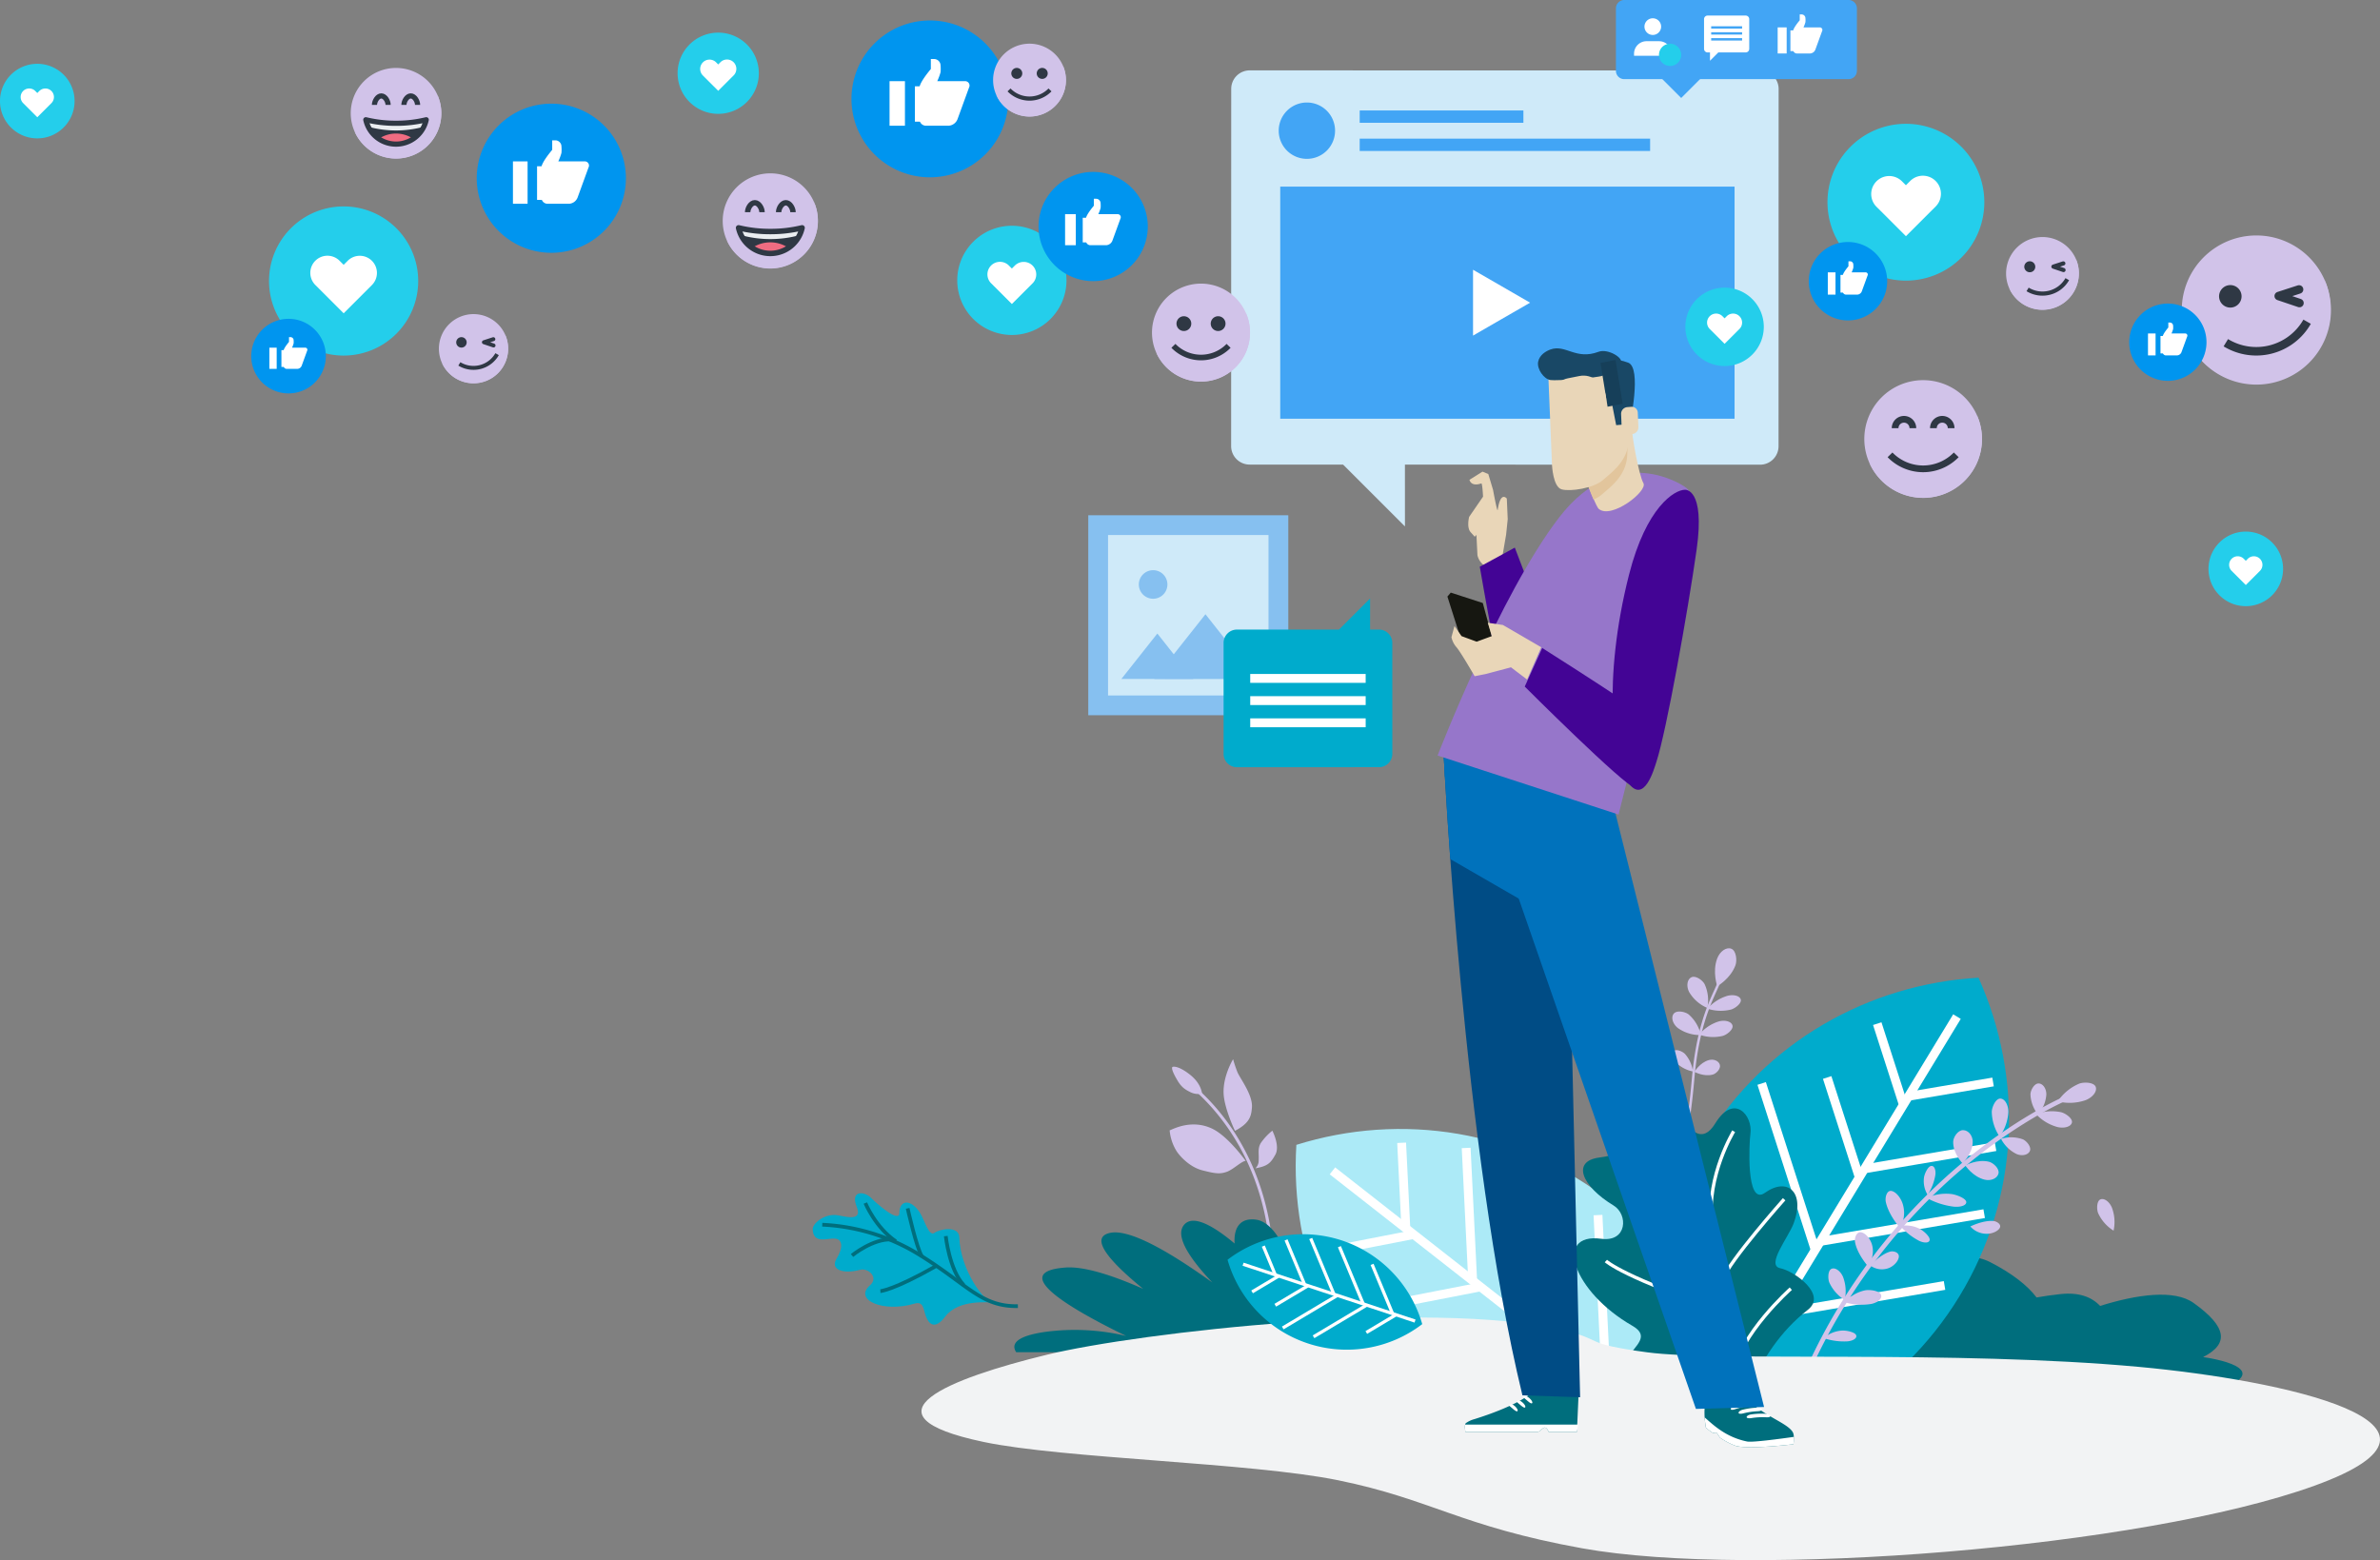 <?xml version="1.0" encoding="utf-8"?><svg xmlns="http://www.w3.org/2000/svg" width="886.999" height="581.567" viewBox="0 0 886.999 581.567"><rect x="0" y="0" width="886.999" height="581.567" fill="#808080" stroke="none"/><g transform="translate(-2790.405 -315.401)"><path d="M3834.758,1111.373c-13.285-8.867-1.638-9.951,11.8-8.212-5.738-5.931-.967-10.325,15.917-13.79,7.58-1.559,16.142.938,24.266,5.215,8.179-9.2,18.194-14.934,27.991-9.909,8.1,4.155,13.883,8.676,17.239,13.143q4.17-.745,8.925-1.26c6.9-.74,11.643,1.092,14.753,4.414,13.962-4.354,27.71-6.211,34.854-1.1,12.423,8.886,13.288,15.216,3.547,20.157,13.374,2.03,22.959,6.7,4.192,12.683,16.149.654,27.337,3.373,19.394,10.017-17.709,14.807-89.647,8.668-141.879-5.633-33.485-5.619-60.8-13.962-64.924-23.118C3807.791,1107.246,3819.676,1107.961,3834.758,1111.373Z" transform="translate(-382.563 -298.769)" fill="#006e7d"/><g transform="translate(3603.534 403.174)"><path d="M4147.174,501.138a27.8,27.8,0,1,1-27.8-27.8A27.8,27.8,0,0,1,4147.174,501.138Z" transform="translate(-4091.581 -473.342)" fill="#d1c3e9"/><path d="M4146.279,500.029a28.456,28.456,0,0,1-50.894,22.366,27.8,27.8,0,0,0,50.894-22.366Z" transform="translate(-4093.008 -483.352)" fill="#d1c3e9"/><path d="M4117.848,532.624a21.8,21.8,0,0,0,30.293-7.834" transform="translate(-4101.434 -492.639)" fill="none" stroke="#2f3844" stroke-miterlimit="10" stroke-width="3.177"/><g transform="translate(13.897 18.5)"><path d="M4122.2,507.137a4.191,4.191,0,1,1-4.191-4.191A4.188,4.188,0,0,1,4122.2,507.137Z" transform="translate(-4113.819 -502.946)" fill="#2f3844"/></g><g transform="translate(36.129 20.124)"><path d="M4156.97,505.545,4149.395,508l7.725,2.608" transform="translate(-4149.395 -505.545)" fill="none" stroke="#2f3844" stroke-linecap="round" stroke-linejoin="round" stroke-width="3.177"/></g></g><g transform="translate(3613.492 513.56)"><path d="M4135.311,663.883a13.9,13.9,0,1,1-13.9-13.9A13.9,13.9,0,0,1,4135.311,663.883Z" transform="translate(-4107.517 -649.983)" fill="#24ceeb"/><path d="M4131.3,665.643a3.2,3.2,0,0,0-4.517,0l-.752.752-.753-.752a3.194,3.194,0,0,0-4.521,4.513l.757.755h0l4.518,4.513,4.513-4.513h0l.756-.755A3.191,3.191,0,0,0,4131.3,665.643Z" transform="translate(-4112.133 -655.506)" fill="#fff"/></g><g transform="translate(3583.949 428.566)"><path d="M4089.032,528.369a14.4,14.4,0,1,1-14.4-14.394A14.4,14.4,0,0,1,4089.032,528.369Z" transform="translate(-4060.242 -513.975)" fill="#0095ef"/><g transform="translate(6.988 7.075)"><path d="M4088.548,529.363h-5.067a11.062,11.062,0,0,0,.608-1.637,7.086,7.086,0,0,0,0-1.239,1.192,1.192,0,0,0-1.192-1.19h-.595v1.837s-2.081,2.425-2.081,3.417v5.8a1.192,1.192,0,0,0,1.192,1.19h4.16a1.885,1.885,0,0,0,1.622-1.19l2.112-5.8A.8.8,0,0,0,4088.548,529.363Z" transform="translate(-4074.724 -525.297)" fill="#fff"/><rect width="1.583" height="6.493" transform="translate(4.656 5.005)" fill="#fff"/><rect width="2.827" height="8.179" transform="translate(0 4.066)" fill="#fff"/></g></g><g transform="translate(2790.405 339.185)"><path d="M2818.2,384.844a13.9,13.9,0,1,1-13.9-13.9A13.9,13.9,0,0,1,2818.2,384.844Z" transform="translate(-2790.405 -370.946)" fill="#24ceeb"/><path d="M2814.192,386.605a3.194,3.194,0,0,0-4.518,0l-.752.752-.75-.752a3.195,3.195,0,1,0-4.521,4.516l.756.754h0l4.515,4.514,4.516-4.514h0l.754-.754A3.2,3.2,0,0,0,2814.192,386.605Z" transform="translate(-2795.023 -376.468)" fill="#fff"/></g><g transform="translate(2890.676 392.347)"><path d="M3006.452,483.81a27.8,27.8,0,1,1-27.794-27.795A27.8,27.8,0,0,1,3006.452,483.81Z" transform="translate(-2950.86 -456.016)" fill="#24ceeb"/><path d="M2998.435,487.333a6.387,6.387,0,0,0-9.036,0l-1.5,1.5-1.5-1.5a6.387,6.387,0,1,0-9.038,9.027l1.51,1.51h0l9.031,9.029,9.028-9.029h0l1.513-1.51A6.391,6.391,0,0,0,2998.435,487.333Z" transform="translate(-2960.096 -467.06)" fill="#fff"/></g><g transform="translate(2968.079 354.049)"><path d="M3130.31,422.527a27.795,27.795,0,1,1-27.8-27.8A27.8,27.8,0,0,1,3130.31,422.527Z" transform="translate(-3074.72 -394.731)" fill="#0095ef"/><g transform="translate(13.494 13.665)"><path d="M3129.377,424.444h-9.79a21.133,21.133,0,0,0,1.176-3.158,13.66,13.66,0,0,0,0-2.392,2.3,2.3,0,0,0-2.3-2.3h-1.147v3.548s-4.021,4.683-4.021,6.6v11.2a2.3,2.3,0,0,0,2.3,2.3h8.038a3.64,3.64,0,0,0,3.131-2.3l4.074-11.2A1.555,1.555,0,0,0,3129.377,424.444Z" transform="translate(-3102.682 -416.598)" fill="#fff"/><rect width="3.06" height="12.539" transform="translate(8.989 9.665)" fill="#fff"/><rect width="5.459" height="15.796" transform="translate(0 7.846)" fill="#fff"/></g></g><g transform="translate(2884.047 434.247)"><path d="M2968.046,536.965a13.9,13.9,0,1,1-13.9-13.9A13.9,13.9,0,0,1,2968.046,536.965Z" transform="translate(-2940.251 -523.065)" fill="#0095ef"/><g transform="translate(6.748 6.832)"><path d="M2967.579,537.922h-4.894a10.191,10.191,0,0,0,.588-1.578,6.672,6.672,0,0,0,0-1.2,1.15,1.15,0,0,0-1.15-1.15h-.573v1.774s-2.01,2.342-2.01,3.3v5.6a1.151,1.151,0,0,0,1.15,1.15h4.02a1.823,1.823,0,0,0,1.564-1.15l2.038-5.6A.779.779,0,0,0,2967.579,537.922Z" transform="translate(-2954.234 -533.998)" fill="#fff"/><rect width="1.531" height="6.27" transform="translate(4.492 4.833)" fill="#fff"/><rect width="2.729" height="7.898" transform="translate(0 3.924)" fill="#fff"/></g></g><g transform="translate(2921.121 340.728)"><path d="M3033.33,390.291a16.876,16.876,0,1,1-16.874-16.876A16.875,16.875,0,0,1,3033.33,390.291Z" transform="translate(-2999.578 -373.415)" fill="#d1c3e9"/><path d="M3032.789,389.617a17.277,17.277,0,0,1-30.9,13.58,16.876,16.876,0,0,0,30.9-13.58Z" transform="translate(-3000.445 -379.492)" fill="#d1c3e9"/><g transform="translate(8.842 10.429)"><g transform="translate(10.982)"><path d="M3031.3,393.45c0-1.4,1.141-3.346,2.543-3.346s2.546,1.942,2.546,3.346" transform="translate(-3031.3 -390.104)" fill="#d1c3e9" stroke="#2f3844" stroke-miterlimit="10" stroke-width="1.929"/></g><path d="M3013.727,393.45c0-1.4,1.137-3.346,2.544-3.346s2.543,1.942,2.543,3.346" transform="translate(-3013.727 -390.104)" fill="#d1c3e9" stroke="#2f3844" stroke-miterlimit="10" stroke-width="1.929"/></g><path d="M3019.829,405.632a47.131,47.131,0,0,1-11.257-1.31,11.518,11.518,0,0,0,22.514,0A47.151,47.151,0,0,1,3019.829,405.632Z" transform="translate(-3002.951 -385.008)" fill="#2f3844"/><path d="M3008.572,404.322a11.4,11.4,0,0,0,.906,2.6,39.27,39.27,0,0,0,20.7,0,11.46,11.46,0,0,0,.908-2.6,49,49,0,0,1-22.514,0Z" transform="translate(-3002.951 -385.008)" fill="#eaeef1"/><path d="M3029.156,414.518a11.5,11.5,0,0,0-12.869,0,11.491,11.491,0,0,0,12.869,0Z" transform="translate(-3005.845 -388.094)" fill="#f16c81"/><path d="M3019.829,405.632a47.131,47.131,0,0,1-11.257-1.31,11.518,11.518,0,0,0,22.514,0A47.151,47.151,0,0,1,3019.829,405.632Z" transform="translate(-3002.951 -385.008)" fill="none" stroke="#2f3844" stroke-linecap="round" stroke-linejoin="round" stroke-width="1.929"/></g><g transform="translate(2953.982 432.49)"><g transform="translate(0 0)"><path d="M3077.973,533.16a12.906,12.906,0,1,1-12.906-12.906A12.906,12.906,0,0,1,3077.973,533.16Z" transform="translate(-3052.162 -520.254)" fill="#d1c3e9"/><path d="M3077.56,532.644a13.213,13.213,0,0,1-23.63,10.385,12.906,12.906,0,0,0,23.63-10.385Z" transform="translate(-3052.825 -524.901)" fill="#d1c3e9"/></g><path d="M3064.357,547.778a10.126,10.126,0,0,0,14.066-3.636" transform="translate(-3056.736 -529.214)" fill="none" stroke="#2f3844" stroke-miterlimit="10" stroke-width="1.475"/><g transform="translate(6.452 8.589)"><path d="M3066.379,535.942a1.946,1.946,0,1,1-1.946-1.944A1.947,1.947,0,0,1,3066.379,535.942Z" transform="translate(-3062.486 -533.998)" fill="#2f3844"/></g><g transform="translate(16.775 9.342)"><path d="M3082.521,535.2l-3.515,1.142,3.586,1.21" transform="translate(-3079.006 -535.203)" fill="none" stroke="#2f3844" stroke-linecap="round" stroke-linejoin="round" stroke-width="1.475"/></g></g><g transform="translate(3226.299 710.235)"><path d="M3516.288,1017.24s-6.5-9.21-12.525-12.056c-7.442-3.513-14.058-.061-15.817.659a17.7,17.7,0,0,0,2.384,7.406c1.017,1.79,4.856,6.224,9.813,7.488s6.6,1.442,9.139.534C3511.668,1020.416,3514.953,1017.13,3516.288,1017.24Z" transform="translate(-3487.926 -979.305)" fill="#d1c3e9"/><path d="M3524.364,991.409s-3.934-8.2-4.229-13.788c-.348-6.594,3.534-12.918,3.534-12.918a49,49,0,0,0,1.613,4.838c1.023,2.416,5.8,8.514,5.4,13.211C3530.421,985.761,3530.028,988.429,3524.364,991.409Z" transform="translate(-3499.999 -964.703)" fill="#d1c3e9"/><path d="M3539.107,1021.381a4.018,4.018,0,0,0,1.18-2.319c.258-3.144-.452-4.831.759-7.012a21.176,21.176,0,0,1,4.375-4.7s2.923,5.63,1.145,8.874C3544.831,1019.4,3543.7,1020.556,3539.107,1021.381Z" transform="translate(-3507.123 -980.7)" fill="#d1c3e9"/><path d="M3500.556,979.224s-.149-3.593-4.306-6.938-6.309-3.257-6.689-3.018-.179,1.447,1.276,4.046c1.234,2.2,2.233,3.812,5.036,5.166A6.782,6.782,0,0,0,3500.556,979.224Z" transform="translate(-3488.476 -966.377)" fill="#d1c3e9"/><path d="M3531.8,1034.575a105.733,105.733,0,0,1,1.33,14.62,5.84,5.84,0,0,0-1.132-.038,104.927,104.927,0,0,0-1.315-14.4c-2.263-13.956-8.6-34.013-25.9-50.269l.773-.822C3523.092,1000.139,3529.507,1020.445,3531.8,1034.575Z" transform="translate(-3494.248 -971.815)" fill="#d1c3e9"/></g><path d="M3396.035,1108.648c-2.132-3.281.52-6.069,10.655-7.553a82.748,82.748,0,0,1,30.323,1.488c-20.5-9.935-44.411-23.887-22.585-25.5,6.807-.5,17.274,2.792,28.914,7.937-12.986-10.565-20.129-19.252-12.262-20.865,7.3-1.5,22.2,7.094,38.051,18.506-9.033-9.563-14.263-17.906-10.207-21.843,3.311-3.212,10.377.476,18.5,7.307-.363-6.009,2.161-9.633,7.922-8.9,5.419.684,9.808,7.636,12.941,15.976,5.2-12.935,18.927-20.847,32.775-16.92,16.269,4.613,3.2,35.628-4.079,50.372Z" transform="translate(-226.904 -289.187)" fill="#006e7d"/><g transform="translate(3400.828 668.882)"><g transform="translate(12.841 0)"><path d="M3814.038,912.678s4.912-2.788,6.772-7.788c.672-1.812.311-5.5-1.571-6.2s-4.26,1.041-5.24,3.672C3812.138,907.356,3814.038,912.678,3814.038,912.678Z" transform="translate(-3797.294 -898.53)" fill="#d1c3e9"/><path d="M3804.167,927.164a14.334,14.334,0,0,0-1.017-8.881c-.778-1.477-3.4-3.351-4.981-2.517s-1.875,3.384-.744,5.527A14.322,14.322,0,0,0,3804.167,927.164Z" transform="translate(-3791.129 -904.918)" fill="#d1c3e9"/><path d="M3798.391,945.048a14.313,14.313,0,0,0-4.553-7.692c-1.311-1.03-4.467-1.67-5.574-.265s-.33,3.854,1.577,5.35A14.327,14.327,0,0,0,3798.391,945.048Z" transform="translate(-3787.758 -912.69)" fill="#d1c3e9"/><path d="M3808.693,931.558a16.05,16.05,0,0,0,8.736.334c1.608-.444,4.072-2.35,3.68-3.758s-2.749-1.987-5.083-1.343A16.078,16.078,0,0,0,3808.693,931.558Z" transform="translate(-3795.61 -909.032)" fill="#d1c3e9"/><path d="M3803.75,946.943a15.493,15.493,0,0,0,8.776.483c1.6-.445,4.049-2.419,3.639-3.909s-2.791-2.131-5.127-1.485A15.5,15.5,0,0,0,3803.75,946.943Z" transform="translate(-3793.756 -914.753)" fill="#d1c3e9"/><path d="M3800.936,969.525s3.49,1.944,6.875,1.009c1.228-.338,3.013-2.133,2.6-3.621s-2.306-2.269-4.09-1.777C3802.935,966.073,3800.936,969.525,3800.936,969.525Z" transform="translate(-3792.701 -923.458)" fill="#d1c3e9"/><path d="M3795.46,967.271a12.453,12.453,0,0,0-2.952-6.514c-.93-.984-3.287-1.974-4.216-1.092s-.511,2.84.842,4.272A12.454,12.454,0,0,0,3795.46,967.271Z" transform="translate(-3787.771 -921.333)" fill="#d1c3e9"/></g><g transform="translate(0 11.529)"><path d="M3769.176,1004.67a4.832,4.832,0,0,1-1.966-.316l.386-.852-.191.424.189-.427c.084.037,2.031.856,4.758-.764,3.059-1.818,5.786-5.866,8.11-12.032,3.182-8.454,5.482-20.694,6.836-36.381,1.569-18.218,5.675-27.3,8.386-33.306.7-1.538,1.3-2.866,1.7-4.036l.889.3c-.418,1.211-1.027,2.56-1.732,4.122-2.687,5.947-6.75,14.938-8.31,33-3.009,34.92-10.061,46.012-15.444,49.169A7.458,7.458,0,0,1,3769.176,1004.67Z" transform="translate(-3767.21 -916.979)" fill="#d1c3e9"/></g></g><g transform="translate(3407.334 679.858)"><path d="M3891.022,1034.738c-22.588,37.179-61.319,58.614-102.034,60.949-16.7-37.2-15.537-81.46,7.047-118.642s61.313-58.613,102.029-60.951C3914.766,953.3,3913.6,997.556,3891.022,1034.738Z" transform="translate(-3777.62 -916.094)" fill="#00abcc"/><g transform="translate(15.875 14.5)"><line x1="96.344" y2="158.622" transform="translate(0.195)" fill="none" stroke="#fff" stroke-miterlimit="10" stroke-width="3.296"/><line x1="9.647" y1="29.979" transform="translate(66.831 2.624)" fill="none" stroke="#fff" stroke-miterlimit="10" stroke-width="3.296"/><line x1="11.886" y1="36.955" transform="translate(48.162 22.697)" fill="none" stroke="#fff" stroke-miterlimit="10" stroke-width="3.296"/><line x1="19.88" y1="61.777" transform="translate(23.745 24.919)" fill="none" stroke="#fff" stroke-miterlimit="10" stroke-width="3.296"/><line x1="19.344" y1="60.1" transform="translate(7.852 53.644)" fill="none" stroke="#fff" stroke-miterlimit="10" stroke-width="3.296"/><line x1="10.769" y1="33.467" transform="translate(0 107.324)" fill="none" stroke="#fff" stroke-miterlimit="10" stroke-width="3.296"/><line y1="5.259" x2="31.051" transform="translate(78.933 24.368)" fill="none" stroke="#fff" stroke-miterlimit="10" stroke-width="3.296"/><line y1="8.2" x2="48.414" transform="translate(62.506 48.473)" fill="none" stroke="#fff" stroke-miterlimit="10" stroke-width="3.296"/><line y1="10.265" x2="60.602" transform="translate(46.077 73.455)" fill="none" stroke="#fff" stroke-miterlimit="10" stroke-width="3.296"/><line y1="10.542" x2="62.248" transform="translate(29.653 100.222)" fill="none" stroke="#fff" stroke-miterlimit="10" stroke-width="3.296"/><line y1="9.06" x2="53.476" transform="translate(13.224 128.755)" fill="none" stroke="#fff" stroke-miterlimit="10" stroke-width="3.296"/></g></g><g transform="translate(3273.298 736.243)"><path d="M3680.353,1033.3c34.244,26.833,50.934,67.833,48.43,108.538-38.922,12.168-82.727,5.772-116.972-21.061s-50.933-67.823-48.431-108.532C3602.306,1000.068,3646.11,1006.473,3680.353,1033.3Z" transform="translate(-3563.134 -1006.322)" fill="#aceaf7"/><g transform="translate(12.776 5.151)"><line x2="146.089" y2="114.466" transform="translate(0.916 10.462)" fill="none" stroke="#fff" stroke-miterlimit="10" stroke-width="3.296"/><line x1="30.913" y2="6.025" transform="translate(0 34.245)" fill="none" stroke="#fff" stroke-miterlimit="10" stroke-width="3.296"/><line x1="38.104" y2="7.425" transform="translate(17.72 53.766)" fill="none" stroke="#fff" stroke-miterlimit="10" stroke-width="3.296"/><line x1="63.696" y2="12.418" transform="translate(17.035 73.28)" fill="none" stroke="#fff" stroke-miterlimit="10" stroke-width="3.296"/><line x1="61.973" y2="12.085" transform="translate(43.671 92.797)" fill="none" stroke="#fff" stroke-miterlimit="10" stroke-width="3.296"/><line x1="34.506" y2="6.73" transform="translate(96.046 112.311)" fill="none" stroke="#fff" stroke-miterlimit="10" stroke-width="3.296"/><line x1="1.544" y1="31.456" transform="translate(26.705)" fill="none" stroke="#fff" stroke-miterlimit="10" stroke-width="3.296"/><line x1="2.404" y1="49.044" transform="translate(50.753 1.927)" fill="none" stroke="#fff" stroke-miterlimit="10" stroke-width="3.296"/><line x1="3.015" y1="61.395" transform="translate(75.054 9.097)" fill="none" stroke="#fff" stroke-miterlimit="10" stroke-width="3.296"/><line x1="3.093" y1="63.059" transform="translate(99.881 26.945)" fill="none" stroke="#fff" stroke-miterlimit="10" stroke-width="3.296"/><line x1="2.658" y1="54.175" transform="translate(125.228 55.349)" fill="none" stroke="#fff" stroke-miterlimit="10" stroke-width="3.296"/></g></g><g transform="translate(3377.115 719.328)"><path d="M3792.9,1111.617c-2.143-1.835-15.618-20.242-33.785-19.435-14.413.639-13.347-5.655-10.166-10.526s8.687-8.259,1.956-12.125c-22.169-12.731-29.5-34.833-11.578-32.428,9.688,1.3,10.1-9.083,4.575-12.415-11.709-7.078-15.872-16.477-5.3-17.873,10.386-1.374,15.4-5.549,11.782-10.017s-14.869-9.023-5.922-16.252c3.526-2.845,15.457-1.052,21.212,5.932,3.281,3.982,9.381,18.616,16.152,7.592,6.979-11.36,14.117-2.965,13.075,4.042-.389,2.611-1.8,27.008,5.408,21.866,8.506-6.07,15.1-.125,10.7,11.442-2,5.252-10.34,15.543-5,16.651s17.6,9.854,10.3,15.517C3795.564,1079.66,3788.447,1107.81,3792.9,1111.617Z" transform="translate(-3729.264 -979.254)" fill="#006e7d"/><g transform="translate(11.783 4.301)"><path d="M3766.392,986.137s25.188,25.975,31.773,65.472c6.786,40.706-.533,57.907,19.324,77.772" transform="translate(-3754.972 -986.137)" fill="none" stroke="#fff" stroke-miterlimit="10" stroke-width="1.254"/><path d="M3760.3,1034.424s21.7,3.5,30.883,14.268" transform="translate(-3752.688 -1004.248)" fill="none" stroke="#fff" stroke-miterlimit="10" stroke-width="1.254"/><path d="M3819.271,1007.674s-10.113,16.6-8.188,34.032" transform="translate(-3771.644 -994.215)" fill="none" stroke="#fff" stroke-miterlimit="10" stroke-width="1.254"/><path d="M3748.119,1085.092s7.22,6.629,44.715,18.652" transform="translate(-3748.119 -1023.253)" fill="none" stroke="#fff" stroke-miterlimit="10" stroke-width="1.254"/><path d="M3840.707,1048.246s-20.508,23.07-22.85,29.808" transform="translate(-3774.276 -1009.433)" fill="none" stroke="#fff" stroke-miterlimit="10" stroke-width="1.254"/><path d="M3845.508,1101.6s-19.231,17.087-21.478,32.016" transform="translate(-3776.591 -1029.444)" fill="none" stroke="#fff" stroke-miterlimit="10" stroke-width="1.254"/></g></g><g transform="translate(3458.18 718.972)"><g transform="translate(0 5.456)"><path d="M3858.984,1101.7a215.757,215.757,0,0,1,62.37-88.884c21.023-17.782,38.422-25.33,38.6-25.4l.667,1.562c-.175.073-17.383,7.542-38.224,25.18a214.083,214.083,0,0,0-61.823,88.14Z" transform="translate(-3858.984 -987.416)" fill="#d1c3e9"/></g><path d="M4017.589,985.667a18.213,18.213,0,0,1,7.975-6.592c1.83-.7,5.522-.536,6.173,1.169s-1.147,3.97-3.808,4.994A18.272,18.272,0,0,1,4017.589,985.667Z" transform="translate(-3918.473 -978.685)" fill="#d1c3e9"/><path d="M4004.611,996.789a17.076,17.076,0,0,1,9.325-.7c1.734.411,4.436,2.365,4.072,3.892s-2.867,2.24-5.389,1.641A17.1,17.1,0,0,1,4004.611,996.789Z" transform="translate(-3913.606 -985.073)" fill="#d1c3e9"/><path d="M3983.784,1011.853a12.875,12.875,0,0,1,8.111.176c1.388.587,3.276,2.826,2.639,4.341s-2.926,2-4.949,1.151A12.856,12.856,0,0,1,3983.784,1011.853Z" transform="translate(-3905.794 -990.905)" fill="#d1c3e9"/><path d="M4004.147,990.767a12.8,12.8,0,0,1-2.82-7.552c.033-1.507,1.405-4.069,3.036-4.038s2.925,1.961,2.882,4.144A12.811,12.811,0,0,1,4004.147,990.767Z" transform="translate(-3912.373 -978.87)" fill="#d1c3e9"/><path d="M3886.9,1101.3a15.155,15.155,0,0,1-5.722-6.464c-.635-1.511-.588-4.595.818-5.184s3.353.844,4.275,3.038A15.146,15.146,0,0,1,3886.9,1101.3Z" transform="translate(-3867.161 -1020.258)" fill="#d1c3e9"/><path d="M3981.172,1002.359a17.059,17.059,0,0,1-2.913-9.22c.037-1.835,1.478-4.974,3.181-4.944s3.031,2.39,2.981,5.057A17.043,17.043,0,0,1,3981.172,1002.359Z" transform="translate(-3903.721 -982.252)" fill="#d1c3e9"/><path d="M3958.729,1019.4s-3.582-3.655-3.49-8.077c.028-1.606,1.707-4.342,3.722-4.3s3.605,2.105,3.561,4.435C3962.437,1015.875,3958.729,1019.4,3958.729,1019.4Z" transform="translate(-3895.087 -989.311)" fill="#d1c3e9"/><path d="M3962.478,1027.1s4.393-2.472,8.806-1.4c1.6.389,4.007,2.553,3.557,4.4s-2.845,2.852-5.17,2.284C3965.251,1031.305,3962.478,1027.1,3962.478,1027.1Z" transform="translate(-3897.802 -996.217)" fill="#d1c3e9"/><path d="M3890.63,1106.974a13.738,13.738,0,0,1,7.4-4.428c1.734-.384,5.3.082,6.008,1.471s-.93,3-3.454,3.557A21.941,21.941,0,0,1,3890.63,1106.974Z" transform="translate(-3870.854 -1025.094)" fill="#d1c3e9"/><path d="M3923.681,1064.057a11.589,11.589,0,0,1,7.121,1.023c1.423.658,3.857,2.814,3.843,4.073s-1.837,1.433-3.9.477A23.988,23.988,0,0,1,3923.681,1064.057Z" transform="translate(-3883.25 -1010.641)" fill="#d1c3e9"/><path d="M3939.15,1039.165a9.9,9.9,0,0,1-1.373-6.377c.152-1.394,1.37-4.052,2.548-4.375s1.938,1.192,1.717,3.22A19.647,19.647,0,0,1,3939.15,1039.165Z" transform="translate(-3888.514 -997.321)" fill="#d1c3e9"/><path d="M3905.874,1084.639s3.486-4.044,7.268-5.182c1.37-.41,3.555.275,3.322,2s-2.157,3.648-4.149,4.245A7.266,7.266,0,0,1,3905.874,1084.639Z" transform="translate(-3876.571 -1016.44)" fill="#d1c3e9"/><path d="M3920.279,1057.045s-4.146-4.662-5.252-9.576c-.4-1.786.356-4.556,2.145-4.187s3.749,2.94,4.333,5.533A10.9,10.9,0,0,1,3920.279,1057.045Z" transform="translate(-3879.965 -1002.901)" fill="#d1c3e9"/><path d="M3901.424,1080.506s-3.915-4.422-4.751-8.907c-.3-1.618.631-4.072,2.417-3.632s3.619,2.86,4.06,5.213A8.957,8.957,0,0,1,3901.424,1080.506Z" transform="translate(-3873.1 -1012.154)" fill="#d1c3e9"/><path d="M4047.225,1059.915a15.161,15.161,0,0,1-5.723-6.464c-.633-1.512-.589-4.594.82-5.186s3.351.844,4.273,3.038A15.162,15.162,0,0,1,4047.225,1059.915Z" transform="translate(-3927.296 -1004.733)" fill="#d1c3e9"/><path d="M3877.995,1129.39a11.463,11.463,0,0,1,6.63-2.8c1.56-.157,4.765.463,5.408,1.565s-.834,2.206-3.1,2.438A23.915,23.915,0,0,1,3877.995,1129.39Z" transform="translate(-3866.114 -1034.154)" fill="#d1c3e9"/><path d="M3965.479,1063.234s4.419-2.251,8.346-2.071c1.422.062,3.321,1.249,2.639,2.573s-3.052,2.318-5.118,2.22A8.086,8.086,0,0,1,3965.479,1063.234Z" transform="translate(-3898.928 -1009.617)" fill="#d1c3e9"/><path d="M3939.449,1046.525a17.308,17.308,0,0,1,8.98-1.482c1.9.174,5.446,1.54,5.743,2.851s-1.875,2.146-4.651,1.885A28.3,28.3,0,0,1,3939.449,1046.525Z" transform="translate(-3889.165 -1003.545)" fill="#d1c3e9"/></g><path d="M3793.764,1137.2c-68.714-6.33-157.01-1.893-183.3-5.431-25.114-3.378-15.264-4.493-31.877-8.359-48.977-11.4-157.383.859-191.877,9.25-36.2,8.808-71.272,22.464-23.614,32.513,29.549,6.227,99.787,7.669,132.166,14.287,34.894,7.133,45.406,17.122,90.881,25.353,62.728,11.355,208.923-.164,272.945-23.316S3847.143,1142.12,3793.764,1137.2Z" transform="translate(-206.128 -312.265)" fill="#f2f3f4"/><g transform="translate(3195.992 507.471)"><rect width="74.548" height="74.547" transform="translate(0 0)" fill="#86c0f0"/><rect width="59.802" height="59.803" transform="translate(7.371 7.372)" fill="#cfeaf9"/><path d="M3480.233,678.328a5.325,5.325,0,1,1-5.325-5.326A5.327,5.327,0,0,1,3480.233,678.328Z" transform="translate(-3450.739 -652.528)" fill="#86c0f0"/><g transform="translate(12.331 36.899)"><path d="M3497.849,699.284l9.543,12.071,9.548,12.066-19.1,0-19.094-.005,9.55-12.061Z" transform="translate(-3466.508 -699.284)" fill="#86c0f0"/><path d="M3472.569,710.783l6.7,8.472,6.7,8.474-13.4,0-13.406,0,6.708-8.471Z" transform="translate(-3459.16 -703.597)" fill="#86c0f0"/></g></g><g transform="translate(3249.235 341.636)"><path d="M3600.36,561.057l.015,53.639-46.5-46.473Z" transform="translate(-3535.599 -444.704)" fill="#cfeaf9"/><path d="M3728.642,514.967a6.887,6.887,0,0,1-6.893,6.89l-190.232-.045a6.887,6.887,0,0,1-6.888-6.892l.031-133.161a6.891,6.891,0,0,1,6.891-6.89l190.232.044a6.891,6.891,0,0,1,6.891,6.892Z" transform="translate(-3524.629 -374.869)" fill="#cfeaf9"/><path d="M3574.01,404.538a10.5,10.5,0,1,1-10.493-10.5A10.5,10.5,0,0,1,3574.01,404.538Z" transform="translate(-3535.276 -382.059)" fill="#42a5f5"/><g transform="translate(47.913 14.943)"><rect width="108.237" height="4.592" transform="translate(0 10.503)" fill="#42a5f5"/><rect width="61.009" height="4.592" transform="translate(0.002)" fill="#42a5f5"/></g><g transform="translate(18.299 43.334)"><rect width="169.321" height="86.516" fill="#42a5f5"/><path d="M3690.159,506.072l-10.632,6.128-10.633,6.142,0-12.275,0-12.273,10.632,6.133Z" transform="translate(-3597.039 -462.81)" fill="#fff"/></g></g><g transform="translate(3246.417 538.496)"><path d="M3583,706.434a4.964,4.964,0,0,0-4.966-4.965h-3.309l0-11.585-11.58,11.587-38.06.009a4.961,4.961,0,0,0-4.964,4.966l.009,41.371a4.963,4.963,0,0,0,4.966,4.963l52.954-.012a4.966,4.966,0,0,0,4.963-4.967Z" transform="translate(-3520.119 -689.885)" fill="#00abcc"/><rect width="43.027" height="3.31" transform="translate(9.934 44.687)" fill="#fff"/><rect width="43.027" height="3.307" transform="translate(9.933 36.415)" fill="#fff"/><rect width="43.024" height="3.31" transform="translate(9.932 28.138)" fill="#fff"/></g><g transform="translate(3392.642 312.52)"><g transform="translate(0 2.881)"><path d="M3843.919,359.286a3.106,3.106,0,0,1-3.1,3.106h-83.6a3.1,3.1,0,0,1-3.106-3.106V335.993a3.1,3.1,0,0,1,3.106-3.106h83.6a3.106,3.106,0,0,1,3.1,3.106Z" transform="translate(-3754.109 -332.887)" fill="#42a5f5"/><rect width="11.389" height="11.389" transform="translate(16.276 28.471) rotate(-45.004)" fill="#42a5f5"/></g><g transform="translate(6.751 9.699)"><path d="M3778.889,362.9v-.775a4.658,4.658,0,0,0-4.658-4.66h-4.658a4.66,4.66,0,0,0-4.659,4.66v.775Z" transform="translate(-3764.913 -348.923)" fill="#fff"/><path d="M3777.339,346.9a3.106,3.106,0,1,1-3.107-3.106A3.106,3.106,0,0,1,3777.339,346.9Z" transform="translate(-3767.244 -343.797)" fill="#fff"/></g><path d="M3788.067,363.121a4.141,4.141,0,1,1-4.141-4.142A4.14,4.14,0,0,1,3788.067,363.121Z" transform="translate(-3763.74 -339.793)" fill="#24ceeb"/><g transform="translate(60.279 8.259)"><path d="M3869.675,346.325h-6.024a12.859,12.859,0,0,0,.719-1.944,8.3,8.3,0,0,0,0-1.473,1.415,1.415,0,0,0-1.413-1.415h-.709v2.183s-2.474,2.884-2.474,4.062v6.895a1.415,1.415,0,0,0,1.415,1.412h4.949a2.239,2.239,0,0,0,1.927-1.412l2.507-6.895A.956.956,0,0,0,3869.675,346.325Z" transform="translate(-3854.022 -341.493)" fill="#fff"/><rect width="1.885" height="7.718" transform="translate(4.752 5.95)" fill="#fff"/><rect width="3.356" height="9.72" transform="translate(0 4.832)" fill="#fff"/></g><path d="M3822.179,342.169h-14.186a1.33,1.33,0,0,0-1.33,1.329V354.58a1.333,1.333,0,0,0,1.33,1.333h.887v3.1l3.1-3.1h10.194a1.333,1.333,0,0,0,1.333-1.333V343.5A1.33,1.33,0,0,0,3822.179,342.169Zm-1.329,9.308h-11.528v-.887h11.528Zm0-2.216h-11.528v-.887h11.528Zm0-2.217h-11.528v-.886h11.528Z" transform="translate(-3773.822 -333.488)" fill="#fff"/></g><g transform="translate(3418.524 422.62)"><path d="M3824.756,519.076a14.615,14.615,0,1,1-14.614-14.616A14.613,14.613,0,0,1,3824.756,519.076Z" transform="translate(-3795.527 -504.46)" fill="#24ceeb"/><path d="M3820.541,520.928a3.356,3.356,0,0,0-4.751,0l-.792.79-.789-.79a3.359,3.359,0,1,0-4.755,4.747l.794.792h0l4.75,4.748,4.749-4.748h0l.794-.792A3.361,3.361,0,0,0,3820.541,520.928Z" transform="translate(-3800.382 -510.267)" fill="#fff"/></g><g transform="translate(3471.483 361.551)"><path d="M3938.73,435.965a29.229,29.229,0,1,1-29.229-29.229A29.23,29.23,0,0,1,3938.73,435.965Z" transform="translate(-3880.271 -406.736)" fill="#24ceeb"/><path d="M3930.3,439.671a6.711,6.711,0,0,0-9.5,0l-1.583,1.58-1.582-1.58a6.716,6.716,0,0,0-9.5,9.49l1.591,1.587h0l9.5,9.5,9.5-9.5h0l1.59-1.587A6.716,6.716,0,0,0,3930.3,439.671Z" transform="translate(-3889.983 -418.35)" fill="#fff"/></g><g transform="translate(3107.738 323.037)"><path d="M3356.663,374.337a29.229,29.229,0,1,1-29.229-29.231A29.229,29.229,0,0,1,3356.663,374.337Z" transform="translate(-3298.204 -345.106)" fill="#0095ef"/><g transform="translate(14.192 14.368)"><path d="M3355.682,376.35h-10.294a22.086,22.086,0,0,0,1.237-3.32,14.342,14.342,0,0,0,0-2.513,2.421,2.421,0,0,0-2.421-2.419H3343v3.731s-4.226,4.925-4.226,6.937v11.777a2.422,2.422,0,0,0,2.418,2.419h8.45a3.827,3.827,0,0,0,3.293-2.419l4.288-11.777A1.635,1.635,0,0,0,3355.682,376.35Z" transform="translate(-3327.612 -368.098)" fill="#fff"/><rect width="3.219" height="13.186" transform="translate(9.45 10.164)" fill="#fff"/><rect width="5.738" height="16.612" transform="translate(0 8.252)" fill="#fff"/></g></g><g transform="translate(3219.738 421.123)"><g transform="translate(0)"><path d="M3513.965,520.332a18.268,18.268,0,1,1-18.269-18.268A18.269,18.269,0,0,1,3513.965,520.332Z" transform="translate(-3477.428 -502.064)" fill="#d1c3e9"/><path d="M3513.378,519.6a18.7,18.7,0,0,1-33.45,14.7,18.269,18.269,0,0,0,33.45-14.7Z" transform="translate(-3478.366 -508.643)" fill="#d1c3e9"/></g><path d="M3490.207,539.188a14.329,14.329,0,0,0,20.562,0" transform="translate(-3482.221 -515.989)" fill="none" stroke="#2f3844" stroke-miterlimit="10" stroke-width="2.088"/><g transform="translate(9.133 12.159)"><path d="M3497.55,524.275a2.754,2.754,0,1,1-2.754-2.754A2.752,2.752,0,0,1,3497.55,524.275Z" transform="translate(-3492.042 -521.521)" fill="#2f3844"/><g transform="translate(12.76)"><path d="M3517.971,524.275a2.755,2.755,0,1,1-2.757-2.754A2.753,2.753,0,0,1,3517.971,524.275Z" transform="translate(-3512.46 -521.521)" fill="#2f3844"/></g></g></g><g transform="translate(3485.214 457.113)"><g transform="translate(0)"><path d="M3946.087,581.577a21.921,21.921,0,1,1-21.923-21.921A21.922,21.922,0,0,1,3946.087,581.577Z" transform="translate(-3902.245 -559.656)" fill="#d1c3e9"/><path d="M3945.382,580.7a22.443,22.443,0,0,1-40.14,17.64,21.922,21.922,0,0,0,40.14-17.64Z" transform="translate(-3903.369 -567.551)" fill="#d1c3e9"/></g><path d="M3917.577,604.2a17.191,17.191,0,0,0,24.677,0" transform="translate(-3907.996 -576.364)" fill="none" stroke="#2f3844" stroke-miterlimit="10" stroke-width="2.506"/><g transform="translate(11.482 14.592)"><g transform="translate(14.265)"><path d="M3943.446,586.309a3.305,3.305,0,0,1,6.61,0" transform="translate(-3943.446 -583.006)" fill="none" stroke="#2f3844" stroke-miterlimit="10" stroke-width="2.506"/></g><path d="M3920.618,586.309a3.3,3.3,0,0,1,6.609,0" transform="translate(-3920.618 -583.006)" fill="none" stroke="#2f3844" stroke-miterlimit="10" stroke-width="2.506"/></g></g><g transform="translate(3147.16 399.554)"><path d="M3402,487.906a20.356,20.356,0,1,1-20.355-20.357A20.356,20.356,0,0,1,3402,487.906Z" transform="translate(-3361.287 -467.549)" fill="#24ceeb"/><path d="M3396.129,490.485a4.683,4.683,0,0,0-6.619,0l-1.1,1.1-1.1-1.1a4.678,4.678,0,1,0-6.621,6.61l1.107,1.107h0l6.613,6.612,6.614-6.612h0l1.108-1.107A4.685,4.685,0,0,0,3396.129,490.485Z" transform="translate(-3368.051 -475.638)" fill="#fff"/></g><g transform="translate(3177.464 379.486)"><path d="M3450.492,455.793a20.356,20.356,0,1,1-20.354-20.357A20.356,20.356,0,0,1,3450.492,455.793Z" transform="translate(-3409.781 -435.436)" fill="#0095ef"/><g transform="translate(9.885 10.006)"><path d="M3449.811,457.195h-7.171a15.052,15.052,0,0,0,.861-2.312,10.021,10.021,0,0,0,0-1.75,1.685,1.685,0,0,0-1.686-1.685h-.839v2.6s-2.945,3.43-2.945,4.831v8.2a1.685,1.685,0,0,0,1.684,1.684h5.886a2.663,2.663,0,0,0,2.293-1.684l2.986-8.2A1.14,1.14,0,0,0,3449.811,457.195Z" transform="translate(-3430.262 -451.447)" fill="#fff"/><rect width="2.24" height="9.184" transform="translate(6.58 7.081)" fill="#fff"/><rect width="3.994" height="11.568" transform="translate(0 5.748)" fill="#fff"/></g></g><g transform="translate(3042.939 327.565)"><path d="M3224.787,367.488a15.137,15.137,0,1,1-15.138-15.137A15.137,15.137,0,0,1,3224.787,367.488Z" transform="translate(-3194.513 -352.351)" fill="#24ceeb"/><path d="M3220.42,369.406a3.478,3.478,0,0,0-4.921,0l-.82.819-.817-.819a3.479,3.479,0,0,0-4.923,4.916l.821.821h0l4.919,4.916,4.917-4.916h0l.824-.821A3.483,3.483,0,0,0,3220.42,369.406Z" transform="translate(-3199.542 -358.365)" fill="#fff"/></g><g transform="translate(3464.51 405.612)"><path d="M3898.342,491.859a14.615,14.615,0,1,1-14.614-14.615A14.615,14.615,0,0,1,3898.342,491.859Z" transform="translate(-3869.113 -477.244)" fill="#0095ef"/><g transform="translate(7.097 7.183)"><path d="M3897.854,492.867h-5.147a11.155,11.155,0,0,0,.617-1.663,7.111,7.111,0,0,0,0-1.257,1.209,1.209,0,0,0-1.209-1.21h-.6v1.868s-2.111,2.463-2.111,3.467v5.887a1.21,1.21,0,0,0,1.209,1.21h4.227a1.913,1.913,0,0,0,1.645-1.21l2.143-5.887A.814.814,0,0,0,3897.854,492.867Z" transform="translate(-3883.819 -488.738)" fill="#fff"/><rect width="1.609" height="6.592" transform="translate(4.724 5.084)" fill="#fff"/><rect width="2.87" height="8.303" transform="translate(0 4.129)" fill="#fff"/></g></g><g transform="translate(3160.521 331.683)"><path d="M3409.81,372.513a13.57,13.57,0,1,1-13.571-13.571A13.571,13.571,0,0,1,3409.81,372.513Z" transform="translate(-3382.669 -358.942)" fill="#d1c3e9"/><path d="M3409.375,371.973a14.037,14.037,0,0,1,.271,2.737,13.893,13.893,0,0,1-25.119,8.184,13.571,13.571,0,0,0,24.849-10.92Z" transform="translate(-3383.365 -363.83)" fill="#d1c3e9"/><path d="M3392.163,386.521a10.644,10.644,0,0,0,15.274,0" transform="translate(-3386.229 -369.286)" fill="none" stroke="#2f3844" stroke-miterlimit="10" stroke-width="1.551"/><g transform="translate(6.786 9.034)"><path d="M3397.619,375.443a2.046,2.046,0,1,1-2.048-2.045A2.045,2.045,0,0,1,3397.619,375.443Z" transform="translate(-3393.528 -373.398)" fill="#2f3844"/><g transform="translate(9.477)"><path d="M3412.786,375.443a2.047,2.047,0,1,1-2.044-2.045A2.046,2.046,0,0,1,3412.786,375.443Z" transform="translate(-3408.693 -373.398)" fill="#2f3844"/></g></g></g><g transform="translate(3059.752 380.015)"><g transform="translate(0 0)"><path d="M3256.908,454.029a17.746,17.746,0,1,1-17.744-17.746A17.745,17.745,0,0,1,3256.908,454.029Z" transform="translate(-3221.417 -436.283)" fill="#d1c3e9"/><path d="M3256.341,453.324a18.168,18.168,0,0,1-32.492,14.278,17.746,17.746,0,0,0,32.492-14.278Z" transform="translate(-3222.329 -442.675)" fill="#d1c3e9"/><g transform="translate(9.296 10.967)"><g transform="translate(11.548)"><path d="M3254.773,457.354c0-1.479,1.2-3.522,2.676-3.522s2.676,2.043,2.676,3.522" transform="translate(-3254.773 -453.832)" fill="#d1c3e9" stroke="#2f3844" stroke-miterlimit="10" stroke-width="2.028"/></g><path d="M3236.293,457.354c0-1.479,1.2-3.522,2.676-3.522s2.676,2.043,2.676,3.522" transform="translate(-3236.293 -453.832)" fill="#d1c3e9" stroke="#2f3844" stroke-miterlimit="10" stroke-width="2.028"/></g></g><path d="M3242.71,470.163a49.563,49.563,0,0,1-11.837-1.378,12.112,12.112,0,0,0,23.675,0A49.6,49.6,0,0,1,3242.71,470.163Z" transform="translate(-3224.964 -448.474)" fill="#2f3844"/><path d="M3230.873,468.785a11.974,11.974,0,0,0,.953,2.737,41.317,41.317,0,0,0,21.767,0,11.971,11.971,0,0,0,.956-2.735,51.537,51.537,0,0,1-23.675,0Z" transform="translate(-3224.964 -448.474)" fill="#eaeef1"/><path d="M3252.519,479.508a12.1,12.1,0,0,0-13.533,0,12.09,12.09,0,0,0,13.533,0Z" transform="translate(-3228.006 -451.72)" fill="#f16c81"/><path d="M3242.71,470.163a49.563,49.563,0,0,1-11.837-1.378,12.112,12.112,0,0,0,23.675,0A49.6,49.6,0,0,1,3242.71,470.163Z" transform="translate(-3224.964 -448.474)" fill="none" stroke="#2f3844" stroke-linecap="round" stroke-linejoin="round" stroke-width="2.028"/></g><g transform="translate(3538.05 403.764)"><g transform="translate(0 0)"><path d="M4013.936,487.855a13.571,13.571,0,1,1-13.57-13.569A13.571,13.571,0,0,1,4013.936,487.855Z" transform="translate(-3986.793 -474.286)" fill="#d1c3e9"/><path d="M4013.5,487.318a13.892,13.892,0,0,1-24.846,10.918,13.57,13.57,0,0,0,24.846-10.918Z" transform="translate(-3987.491 -479.174)" fill="#d1c3e9"/></g><path d="M3999.622,503.228a10.637,10.637,0,0,0,14.789-3.824" transform="translate(-3991.604 -483.707)" fill="none" stroke="#2f3844" stroke-miterlimit="10" stroke-width="1.551"/><g transform="translate(6.786 9.031)"><path d="M4001.746,490.784a2.047,2.047,0,1,1-2.047-2.046A2.047,2.047,0,0,1,4001.746,490.784Z" transform="translate(-3997.652 -488.738)" fill="#2f3844"/></g><g transform="translate(17.641 9.825)"><path d="M4018.719,490.008l-3.7,1.2,3.771,1.271" transform="translate(-4015.021 -490.008)" fill="none" stroke="#2f3844" stroke-linecap="round" stroke-linejoin="round" stroke-width="1.551"/></g></g><g transform="translate(3093.287 760.207)"><path d="M3342.282,1085.359c-1.368.131-12.763-1.367-17.764,5.227-3.964,5.231-6.2,2.744-7.237,0s-.789-5.8-4.327-4.754c-11.646,3.436-22.733-1.44-16.506-6.869,3.365-2.933-.714-6.564-3.681-5.765-6.294,1.7-11.314-.012-8.781-4.157,2.49-4.078,2.27-7.226-.6-7.468s-8.01,2.143-8.31-3.4c-.115-2.182,4.106-5.731,8.618-5.386,2.572.2,10.277,2.99,7.8-3.071-2.547-6.247,2.941-5.909,5.47-3.19.939,1.012,10.393,9.7,10.427,5.466.038-5,4.375-5.3,7.765.119,1.536,2.463,3.251,8.821,5.264,7.338s9.145-2.814,9.293,1.631C3330.141,1073.7,3339.438,1085.634,3342.282,1085.359Z" transform="translate(-3275.079 -1044.669)" fill="#00abcc"/><g transform="translate(3.568 3.649)"><path d="M3280.789,1063.435a75.293,75.293,0,0,1,35.787,10.946c18.451,11.319,23.26,19.646,37.113,19.412" transform="translate(-3280.789 -1055.357)" fill="none" stroke="#006e7d" stroke-miterlimit="10" stroke-width="1.388"/><path d="M3298.526,1078.2s7.777-6.372,14.824-5.952" transform="translate(-3287.442 -1058.653)" fill="none" stroke="#006e7d" stroke-miterlimit="10" stroke-width="1.388"/><path d="M3306.482,1050.508s3.746,9.1,11.361,14.286" transform="translate(-3290.426 -1050.508)" fill="none" stroke="#006e7d" stroke-miterlimit="10" stroke-width="1.388"/><path d="M3315.443,1097.472s4.8-.286,20.648-9.292" transform="translate(-3293.787 -1064.638)" fill="none" stroke="#006e7d" stroke-miterlimit="10" stroke-width="1.388"/><path d="M3331.709,1053.674s3.314,14.889,5.353,17.968" transform="translate(-3299.888 -1051.696)" fill="none" stroke="#006e7d" stroke-miterlimit="10" stroke-width="1.388"/><path d="M3354.447,1070.217s1.272,12.435,6.649,18.233" transform="translate(-3308.416 -1057.9)" fill="none" stroke="#006e7d" stroke-miterlimit="10" stroke-width="1.388"/></g></g><g transform="translate(3247.896 775.469)"><path d="M3565.11,1071.429a46.343,46.343,0,0,1,29.934,31.182,46.227,46.227,0,0,1-72.559-23.99A46.34,46.34,0,0,1,3565.11,1071.429Z" transform="translate(-3522.486 -1069.092)" fill="#00abcc"/><g transform="translate(5.796 1.598)"><line x2="64.085" y2="21.191" transform="translate(0 9.593)" fill="none" stroke="#fff" stroke-miterlimit="10" stroke-width="1.199"/><line x1="9.838" y2="5.87" transform="translate(3.355 14.04)" fill="none" stroke="#fff" stroke-miterlimit="10" stroke-width="1.199"/><line x1="12.126" y2="7.23" transform="translate(11.994 17.655)" fill="none" stroke="#fff" stroke-miterlimit="10" stroke-width="1.199"/><line x1="20.271" y2="12.09" transform="translate(14.778 21.267)" fill="none" stroke="#fff" stroke-miterlimit="10" stroke-width="1.199"/><line x1="19.722" y2="11.764" transform="translate(26.253 24.88)" fill="none" stroke="#fff" stroke-miterlimit="10" stroke-width="1.199"/><line x1="10.981" y2="6.551" transform="translate(45.92 28.492)" fill="none" stroke="#fff" stroke-miterlimit="10" stroke-width="1.199"/><line x1="4.4" y1="10.574" transform="translate(7.538 2.839)" fill="none" stroke="#fff" stroke-miterlimit="10" stroke-width="1.199"/><line x1="6.86" y1="16.488" transform="translate(16.006 0.538)" fill="none" stroke="#fff" stroke-miterlimit="10" stroke-width="1.199"/><line x1="8.589" y1="20.642" transform="translate(25.204)" fill="none" stroke="#fff" stroke-miterlimit="10" stroke-width="1.199"/><line x1="8.822" y1="21.2" transform="translate(35.897 3.053)" fill="none" stroke="#fff" stroke-miterlimit="10" stroke-width="1.199"/><line x1="7.578" y1="18.212" transform="translate(48.068 9.653)" fill="none" stroke="#fff" stroke-miterlimit="10" stroke-width="1.199"/></g></g><g transform="translate(3326.179 445.251)"><g transform="translate(0 45.961)"><g transform="translate(10.196 338.25)"><path d="M3706.372,1162.245l-.571,12.943h-10.53s-.587-1.607-1.479-1.607c-.749,0-1.719,1.607-2.743,1.607h-26.794s-.476-2.4.1-3.222a9.952,9.952,0,0,1,3.231-1.524c5.449-1.689,21.015-6.956,23.733-12.7C3694.608,1150.76,3706.372,1162.245,3706.372,1162.245Z" transform="translate(-3664.072 -1155.491)" fill="#006e7d"/><path d="M3664.166,1182.662a8.4,8.4,0,0,0,.093,2.717h26.794c1.025,0,1.994-1.607,2.743-1.607.891,0,1.479,1.607,1.479,1.607h10.53l.474-2.717Z" transform="translate(-3664.075 -1165.682)" fill="#fff"/><g transform="translate(16.394 6.383)"><path d="M3693.511,1173.009c-.229.338-.831-.051-1.629-.719-1.922-1.622-1.743-1.44-1.249-1.711.348-.187.756-.37,1.863.6C3693.276,1171.869,3693.748,1172.665,3693.511,1173.009Z" transform="translate(-3690.305 -1167.477)" fill="#fff"/><path d="M3698.08,1170.8c-.237.341-.844-.042-1.636-.714-1.925-1.62-1.745-1.443-1.251-1.711.348-.186.756-.375,1.866.6C3697.841,1169.656,3698.31,1170.459,3698.08,1170.8Z" transform="translate(-3692.015 -1166.649)" fill="#fff"/><path d="M3702.259,1168.283c-.23.337-.842-.047-1.628-.719-1.923-1.62-1.75-1.447-1.249-1.713.341-.182.754-.369,1.861.606C3702.022,1167.141,3702.495,1167.942,3702.259,1168.283Z" transform="translate(-3693.585 -1165.705)" fill="#fff"/></g></g><g transform="translate(99.464 342.065)"><path d="M3839.819,1177.58c.789,1.352.242,4.509.242,4.509s-16.2,1.989-21.419.631a25.979,25.979,0,0,1-5.8-3c-.365-.231-1.01-1.605-1.365-1.837-.646-.423-.989.295-1.546-.094a18.886,18.886,0,0,1-2.479-1.89c-1.424-8.208.472-11.513.472-11.513s10.39-5.066,12.97-1.538C3826.976,1171.162,3837.527,1173.675,3839.819,1177.58Z" transform="translate(-3806.918 -1161.596)" fill="#006e7d"/><path d="M3840.326,1185.618c-5,.712-15.5,2.127-17.439,1.738-7.915-1.584-12.646-6.175-15.855-9a37.243,37.243,0,0,0,.46,3.828,18.92,18.92,0,0,0,2.479,1.89c.557.389.9-.329,1.546.094.355.232,1,1.607,1.365,1.837a26.005,26.005,0,0,0,5.8,3c5.215,1.358,21.418-.631,21.418-.631A12.549,12.549,0,0,0,3840.326,1185.618Z" transform="translate(-3806.961 -1167.881)" fill="#fff"/><g transform="translate(9.79 4.728)"><path d="M3840.9,1177.01c.074.347-.6.541-1.507.49a26.039,26.039,0,0,0-5.578.3c-.927.15-1.708.019-1.746-.355s.677-.86,1.59-.995a25.256,25.256,0,0,1,5.507-.247C3840.057,1176.265,3840.83,1176.655,3840.9,1177.01Z" transform="translate(-3826.142 -1171.784)" fill="#fff"/><path d="M3835.975,1173.221c.052.361-.63.627-1.529.664a26.3,26.3,0,0,0-5.5.821c-.913.23-1.684.161-1.7-.227s.683-.947,1.582-1.166a25.818,25.818,0,0,1,5.443-.754C3835.152,1172.534,3835.911,1172.865,3835.975,1173.221Z" transform="translate(-3824.331 -1170.435)" fill="#fff"/><path d="M3831.2,1169.714c.048.372-.639.717-1.534.835a27.023,27.023,0,0,0-5.418,1.311c-.893.319-1.643.3-1.66-.1s.684-1.03,1.565-1.332a26.515,26.515,0,0,1,5.374-1.24C3830.4,1169.076,3831.148,1169.346,3831.2,1169.714Z" transform="translate(-3822.585 -1169.161)" fill="#fff"/></g></g><path d="M3678.454,647.623l1.707-9.964.59-5.712-.334-7.676s-2.341-3.063-3.4,4.217c-.166,1.1-1.728-7.462-1.728-7.462l-1.771-5.907-2.162-.9-4.855,3.038s.448,2.713,4.4,1.352c.422-.153.656,4.936.656,4.936l-5.184,7.54s-1.01,3.942.538,5.674l1.55,1.727.63-.688.38,7.6a6.6,6.6,0,0,0,3.17,4.227c2.538,1.23,1.08,4.076,1.08,4.076Z" transform="translate(-3654.618 -614.221)" fill="#e9d6b8"/><path d="M3691.359,722.376s10.156-20.387,7.675-27.874-13.065-34.974-13.065-34.974l-13.056,7.134s9.247,54.034,12.183,57.695S3690.571,723.521,3691.359,722.376Z" transform="translate(-3657.192 -631.215)" fill="#430495"/><path d="M3680.752,1022.315l21.5.719-5.211-225.12-45.6-13.665S3658.6,930.971,3680.752,1022.315Z" transform="translate(-3649.136 -677.995)" fill="#004c85"/><path d="M3721.275,804.821l56.185,224.429-25.4.721-82.9-238.812Z" transform="translate(-3655.784 -680.587)" fill="#0072bc"/><path d="M3697.075,799.427l-3.646-2.594-41.993-12.585s.727,14.907,2.434,38.177l44.329,25.6Z" transform="translate(-3649.136 -677.995)" fill="#0072bc"/><path d="M3714.836,803.007l-.208-.779-25.508-6.69-37.684-11.291s.131,2.661.405,7.48Z" transform="translate(-3649.136 -677.995)" fill="#0072bc"/><path d="M3739.743,620.033s-24.545-17.263-46.687,11.509-45.3,88.755-45.3,88.755L3715.2,742.3l21.938-87.27S3749.3,625.791,3739.743,620.033Z" transform="translate(-3647.756 -614.475)" fill="#9676ca"/><path d="M3779.1,625.036s7.6-.716,4.344,22.291-11.29,67.855-14.985,79.121c-.91,2.792-4.558,15.822-10.423,7.911s-9.773-38.361.216-77.677C3764.662,631.473,3775.2,625.036,3779.1,625.036Z" transform="translate(-3686.904 -618.277)" fill="#430495"/><path d="M3654.865,686.381l-1.256,1.476,4.883,15.363,9.777,2.911,2.264-2.08-3.734-13.79Z" transform="translate(-3649.951 -641.287)" fill="#161711"/><path d="M3689.486,713.492l-14.291-8.3-5.641-.834,1.5,4.986-5.637,2.076-5.639-2.076-2.64-3.736-1.124,4.144a8.441,8.441,0,0,0,1.882,3.74c1.5,1.666,6.763,10.8,6.763,10.8l4.146-.827,9.4-2.493,6.018,4.563Z" transform="translate(-3650.853 -648.029)" fill="#e9d6b8"/><path d="M3744.906,765.923s-3.037-23.013-9.124-27.331-29.53-19.177-29.53-19.177l-6.517,14.384s36.92,36.921,41.259,37.881S3744.906,767.367,3744.906,765.923Z" transform="translate(-3667.253 -653.677)" fill="#430495"/></g><g transform="translate(37.404 0)"><path d="M3731.75,599.542c4.135,12.039,6.766,17.914,7.444,18.517,4.656,4.14,18.43-6.567,16.7-9.554s-4.369-18.074-4.274-20.439C3751.733,585.7,3729.3,592.4,3731.75,599.542Z" transform="translate(-3716.594 -558.268)" fill="#e9d6b8"/><path d="M3739.4,590.956a43.757,43.757,0,0,1,10.356-3.195c.184,4.029.265,8.03.087,10.717-.5,7.473-6.153,11.475-9.655,14.519a11.386,11.386,0,0,1-2.873,1.706c-.943-2.02-2.59-6.423-5.564-15.093C3730.637,596.363,3734.677,593.208,3739.4,590.956Z" transform="translate(-3716.594 -558.335)" fill="#e2c59c"/><path d="M3713.707,553.512l1.425,34.55s.336,8.193,3.6,9.1c3.247.9,11.84-.4,15.334-3.438s9.161-7.048,9.659-14.523c.49-7.491-1.036-25.184-1.036-25.184s-2.846-5.632-13.928-1.177S3713.707,553.512,3713.707,553.512Z" transform="translate(-3709.896 -544.595)" fill="#e9d6b8"/><path d="M3712.277,541.1c-1.529.546-4.087,1.937-4.6,4.576-.529,2.711,2.161,6.453,4.558,6.813,2.382.364,17.618-.824,19.448-1.625s5.333-1.842,6.838-4.8c.974-1.917-4.949-5.381-8.311-4.115C3721.647,545.16,3717.976,539.066,3712.277,541.1Z" transform="translate(-3707.61 -540.674)" fill="#194866"/><path d="M3750.833,549.178l.616,14.936,1.524,7.805,1.806-.145,3.3-.277s4.571-20.957-.642-22.876S3751.084,547.986,3750.833,549.178Z" transform="translate(-3723.822 -543.288)" fill="#194866"/><path d="M3757.427,583.684a2.26,2.26,0,0,0,2.5,2.141l1.4-.121a2.511,2.511,0,0,0,2.311-2.543l-.225-5.469a2.263,2.263,0,0,0-2.506-2.14l-1.4.114a2.505,2.505,0,0,0-2.31,2.548Z" transform="translate(-3726.209 -553.753)" fill="#e9d6b8"/><path d="M3744.89,548.714l5.618-1.107,2.655,16.317-5.62,1.111Z" transform="translate(-3721.593 -543.274)" fill="#163f59"/><path d="M3736.145,564.666c-.83-5.1-5.244-8.491-9.866-7.576l-4.312.856c-4.618.91-6.419,5.535-5.594,10.638h0c.837,5.1,5.251,8.488,9.868,7.573l3.043-.6c4.618-.917,7.685-5.8,6.861-10.892Z" transform="translate(-3710.824 -546.775)" fill="#e9d6b8"/></g></g></g></svg>